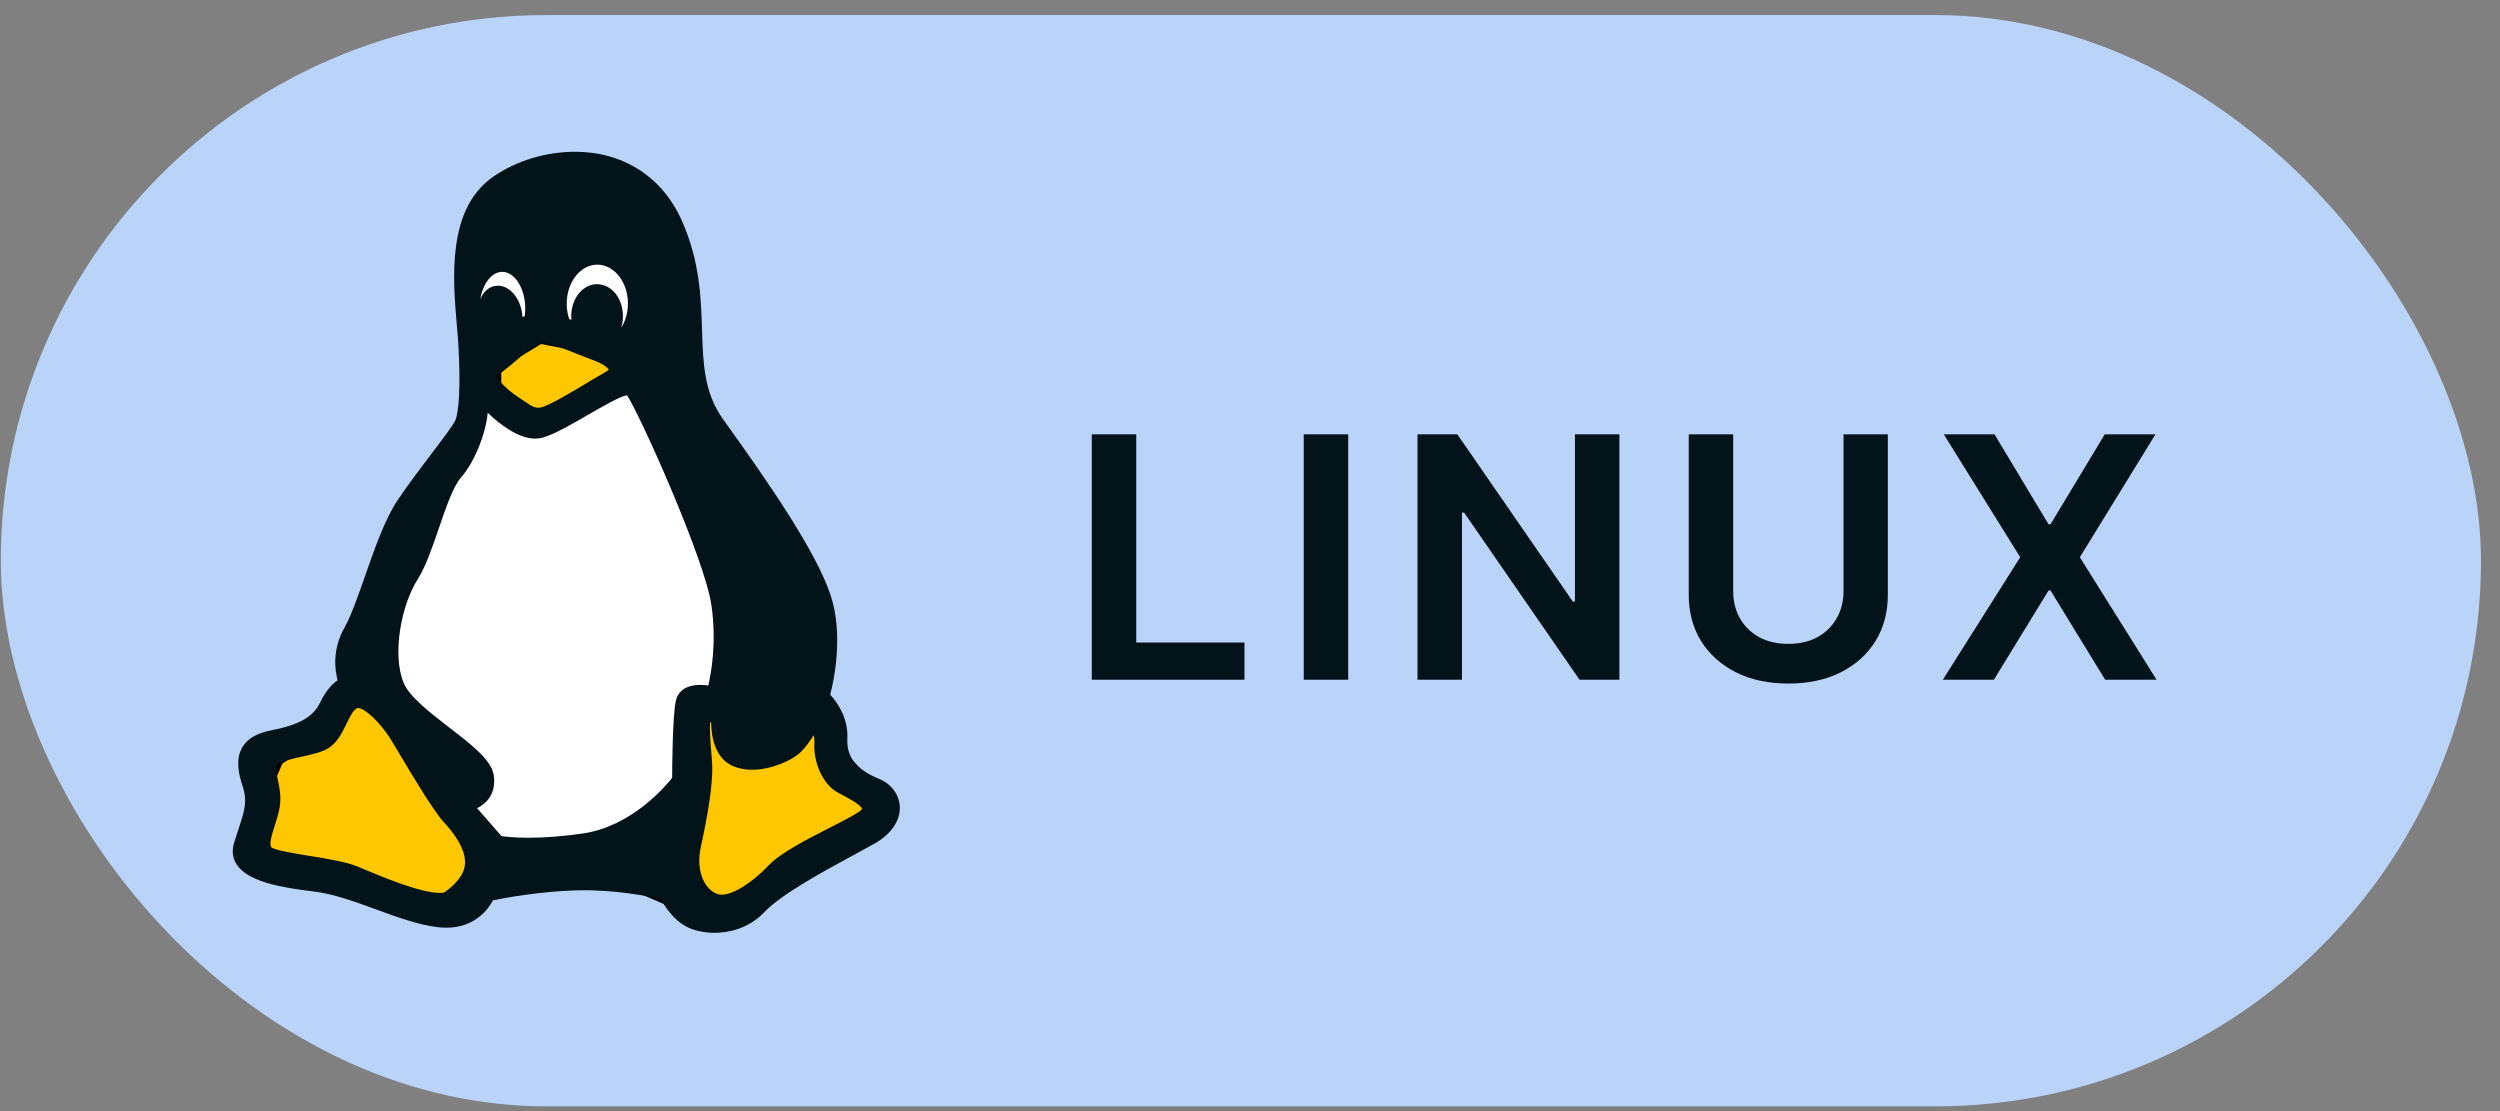 <svg xmlns="http://www.w3.org/2000/svg" width="126" height="56" viewBox="0 0 126 56" fill="none"><rect x="0" y="0" width="126" height="56" fill="#808080" stroke="none"/><rect x="0.041" y="0.76" width="125" height="55" rx="27.5" fill="#BAD4F9"/><path d="M13.412 37.908L12.721 42.604L13.849 43.587L16.434 44.061L18.946 45.08L22.296 46.027L23.461 45.444L27.502 44.061H33.51L34.638 46.027H37.041L39.663 44.061L43.74 41.876L44.177 40.711L42.357 39.036L41.447 36.051L38.716 31.828C37.187 28.514 34.121 21.844 34.092 21.67C34.063 21.495 33.959 16.645 33.91 14.242L29.796 9L24.043 12.75V17.847V21.306L20.73 26.658L17.927 34.959L15.997 36.961L13.412 37.908Z" fill="white"/><path d="M16.132 36.589L13.83 38.159L12.94 40.2V43.548L15.818 44.019L20.108 45.275L22.882 45.693L24.242 44.49L31.149 44.019L35.02 45.693L37.27 46.112L39.834 44.019L44.439 41.089L44.02 40.2L42.136 38.159L41.09 35.647H36.486H35.439L35.02 37.217L33.765 42.345L25.027 43.548L23.509 41.089L20.475 35.647L17.649 34.915L16.132 36.589Z" fill="#FFC700" stroke="black"/><path d="M27.172 16.811L24.765 18.276V20.108L26.387 21.154H27.538L29.893 19.741L31.619 18.643L30.992 17.544L27.172 16.811Z" fill="#FFC700" stroke="black"/><path d="M23.408 15.42L23.177 16.464L23.555 16.682L24.421 16.787L25.264 17.014L26.386 17.224L26.777 17.094L28.131 16.787H30.145L30.524 17.224H31.329L32.208 16.787L33.575 16.302L33.721 16.043L33.111 15.671L32.806 15.008L31.891 14.07C31.378 13.334 30.35 11.853 30.341 11.814C30.331 11.775 30.296 10.698 30.28 10.164L28.9 9L26.972 9.833V10.965V11.733L25.861 12.922L23.555 13.482V14.07L23.408 15.42Z" fill="white"/><path d="M44.308 39.256C43.153 38.783 42.66 38.156 42.707 37.219C42.757 36.127 42.137 35.326 41.842 35.01C42.02 34.331 42.54 31.98 41.843 29.939C41.094 27.754 38.807 24.417 36.447 21.136C35.481 19.789 35.435 18.325 35.382 16.629C35.331 15.011 35.275 13.178 34.373 11.14C33.392 8.921 31.424 7.649 28.974 7.649C27.516 7.649 26.019 8.104 24.868 8.899C22.51 10.526 22.822 14.074 23.028 16.422C23.056 16.744 23.083 17.047 23.098 17.307C23.235 19.606 23.11 20.818 22.947 21.186C22.841 21.427 22.321 22.112 21.77 22.837C21.201 23.588 20.555 24.438 20.026 25.23C19.394 26.184 18.884 27.641 18.391 29.05C18.03 30.081 17.69 31.056 17.358 31.638C16.729 32.757 16.886 33.802 17.016 34.284C16.778 34.45 16.435 34.775 16.144 35.389C15.793 36.137 15.082 36.539 13.601 36.824C12.921 36.963 12.452 37.249 12.207 37.674C11.85 38.292 12.045 39.069 12.222 39.6C12.484 40.381 12.321 40.875 12.024 41.772C11.955 41.979 11.878 42.214 11.799 42.472C11.675 42.88 11.72 43.251 11.932 43.575C12.491 44.429 14.122 44.73 15.801 44.929C16.804 45.048 17.901 45.449 18.962 45.837C20.002 46.217 21.077 46.61 22.055 46.729C22.203 46.748 22.351 46.757 22.492 46.757C23.968 46.757 24.635 45.778 24.846 45.376C25.376 45.267 27.205 44.921 29.089 44.874C30.97 44.821 32.79 45.192 33.306 45.308C33.468 45.618 33.895 46.327 34.577 46.692C34.951 46.897 35.472 47.014 36.006 47.014H36.006C36.576 47.014 37.66 46.879 38.518 45.976C39.374 45.069 41.513 43.911 43.075 43.066C43.423 42.877 43.749 42.7 44.035 42.541C44.912 42.055 45.391 41.36 45.348 40.635C45.313 40.032 44.914 39.504 44.308 39.256ZM24.887 39.081C24.778 38.312 23.788 37.549 22.642 36.666C21.705 35.943 20.643 35.124 20.351 34.431C19.746 33.001 20.223 30.486 21.054 29.191C21.464 28.542 21.8 27.559 22.124 26.608C22.474 25.581 22.837 24.52 23.242 24.055C23.884 23.329 24.477 21.917 24.581 20.805C25.182 21.378 26.114 22.106 26.975 22.106C27.108 22.106 27.237 22.089 27.36 22.054C27.949 21.884 28.815 21.383 29.653 20.899C30.375 20.482 31.266 19.967 31.601 19.92C32.176 20.745 35.516 28.136 35.857 30.509C36.127 32.387 35.842 33.94 35.698 34.548C35.583 34.532 35.445 34.519 35.301 34.519C34.371 34.519 34.124 35.027 34.06 35.33C33.895 36.118 33.878 38.637 33.876 39.203C33.54 39.63 31.839 41.642 29.397 42.004C28.402 42.149 27.473 42.222 26.636 42.222C25.92 42.222 25.464 42.167 25.274 42.138L24.047 40.734C24.531 40.495 25.015 39.991 24.887 39.081ZM26.444 15.928C26.406 15.945 26.368 15.963 26.331 15.981C26.327 15.898 26.319 15.814 26.305 15.729C26.172 14.958 25.66 14.398 25.09 14.398C25.048 14.398 25.005 14.402 24.959 14.409C24.619 14.465 24.353 14.72 24.207 15.082C24.335 14.289 24.784 13.701 25.317 13.701C25.944 13.701 26.472 14.545 26.472 15.543C26.472 15.669 26.463 15.794 26.444 15.928ZM31.308 16.523C31.366 16.34 31.396 16.143 31.396 15.938C31.396 15.033 30.822 14.323 30.089 14.323C29.372 14.323 28.789 15.048 28.789 15.938C28.789 15.999 28.792 16.059 28.798 16.12C28.76 16.105 28.723 16.091 28.687 16.078C28.604 15.828 28.563 15.567 28.563 15.301C28.563 14.219 29.255 13.338 30.105 13.338C30.956 13.338 31.648 14.219 31.648 15.301C31.648 15.752 31.523 16.181 31.308 16.523ZM30.681 18.63C30.669 18.684 30.643 18.709 30.355 18.859C30.209 18.934 30.028 19.029 29.801 19.167L29.649 19.259C29.04 19.628 27.615 20.492 27.228 20.543C26.965 20.578 26.802 20.477 26.436 20.228C26.354 20.172 26.266 20.112 26.173 20.052C25.513 19.62 25.089 19.143 25.041 18.957C25.256 18.791 25.789 18.375 26.062 18.129C26.615 17.614 27.172 17.269 27.448 17.269C27.463 17.269 27.476 17.27 27.49 17.272C27.814 17.329 28.613 17.648 29.196 17.881C29.466 17.989 29.699 18.082 29.863 18.141C30.379 18.318 30.648 18.545 30.681 18.63ZM35.321 42.684C35.612 41.37 35.948 39.582 35.893 38.529C35.881 38.289 35.86 38.029 35.839 37.777C35.801 37.306 35.744 36.605 35.803 36.398C35.814 36.392 35.827 36.388 35.841 36.384C35.844 36.986 35.975 38.188 36.936 38.607C37.222 38.732 37.549 38.795 37.908 38.795C38.871 38.795 39.939 38.323 40.377 37.885C40.635 37.628 40.851 37.312 41.003 37.063C41.036 37.16 41.057 37.287 41.046 37.451C40.989 38.339 41.421 39.518 42.242 39.953L42.362 40.016C42.655 40.169 43.432 40.577 43.445 40.771C43.445 40.771 43.438 40.794 43.395 40.834C43.2 41.012 42.515 41.362 41.852 41.701C40.676 42.301 39.343 42.982 38.744 43.611C37.901 44.498 36.948 45.094 36.373 45.094C36.303 45.094 36.24 45.085 36.184 45.067C35.559 44.873 35.044 43.97 35.321 42.684ZM14.01 39.332C13.947 39.033 13.896 38.798 13.95 38.57C13.989 38.401 14.824 38.219 15.181 38.142C15.682 38.033 16.2 37.921 16.539 37.715C16.997 37.437 17.246 36.925 17.465 36.474C17.623 36.147 17.787 35.809 17.981 35.698C17.992 35.692 18.009 35.684 18.041 35.684C18.406 35.684 19.172 36.452 19.613 37.138C19.725 37.311 19.932 37.658 20.172 38.059C20.889 39.26 21.871 40.903 22.384 41.454C22.846 41.949 23.594 42.901 23.41 43.718C23.276 44.352 22.558 44.867 22.389 44.981C22.328 44.995 22.252 45.002 22.162 45.002C21.18 45.002 19.237 44.185 18.193 43.746L18.039 43.681C17.456 43.437 16.504 43.283 15.584 43.134C14.851 43.015 13.848 42.853 13.682 42.706C13.547 42.555 13.704 42.064 13.842 41.63C13.941 41.319 14.043 40.997 14.1 40.66C14.179 40.121 14.085 39.684 14.01 39.332Z" fill="#02131A"/><path d="M55.026 34.26V21.892H57.267V32.384H62.721V34.26H55.026ZM67.949 21.892V34.26H65.708V21.892H67.949ZM81.618 21.892V34.26H79.61L73.791 25.835H73.683V34.26H71.442V21.892H73.451L79.269 30.317H79.377V21.892H81.618ZM92.914 21.892H95.147V29.969C95.147 30.854 94.94 31.635 94.525 32.31C94.109 32.979 93.526 33.505 92.773 33.887C92.02 34.263 91.141 34.451 90.133 34.451C89.126 34.451 88.246 34.263 87.494 33.887C86.741 33.505 86.155 32.979 85.734 32.31C85.319 31.635 85.112 30.854 85.112 29.969V21.892H87.353V29.786C87.353 30.306 87.466 30.766 87.693 31.164C87.92 31.563 88.241 31.878 88.656 32.111C89.076 32.337 89.569 32.451 90.133 32.451C90.698 32.451 91.188 32.337 91.603 32.111C92.018 31.878 92.339 31.563 92.566 31.164C92.798 30.766 92.914 30.306 92.914 29.786V21.892ZM100.524 21.892L103.247 26.424H103.347L106.078 21.892H108.634L104.824 28.085L108.692 34.26H106.102L103.347 29.761H103.247L100.491 34.26H97.918L101.819 28.085L97.968 21.892H100.524Z" fill="#02131A"/></svg>